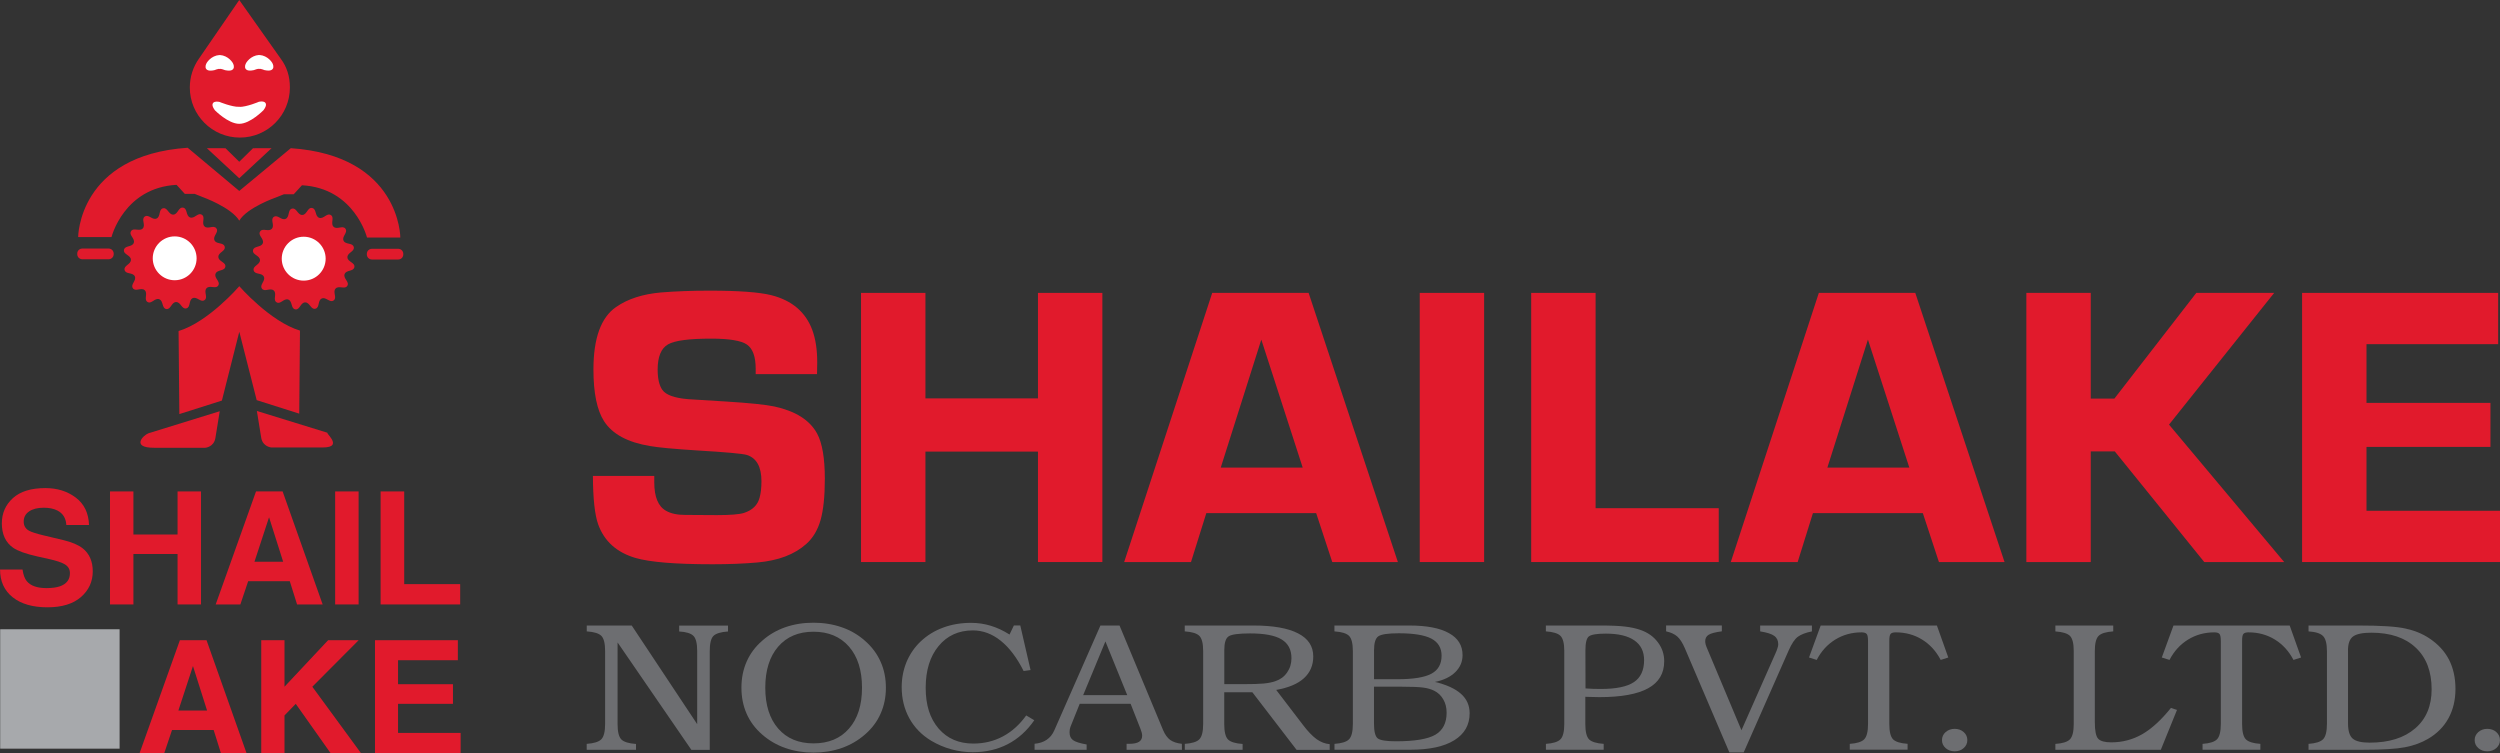 <?xml version="1.0" encoding="UTF-8"?><svg id="Layer_1" xmlns="http://www.w3.org/2000/svg" width="515.89" height="155.43" viewBox="0 0 515.89 155.43"><rect x="0" y="0" width="515.89" height="155.43" fill="#333333" stroke="none"/><rect x=".04" y="129.85" width="24.64" height="24.64" fill="#a7a9ac" stroke-width="0"/><path d="m57.93,12.11L49.37,0l-8.31,12.09c-1.19,1.68-1.89,3.75-1.89,5.97,0,5.7,4.62,10.33,10.33,10.33s10.32-4.62,10.32-10.33c0-2.31-.61-4.23-1.89-5.95Z" fill="#e11a2c" fill-rule="evenodd" stroke-width="0"/><path d="m49.37,59.07s-6.35,7.38-12.52,9.24l.16,17.14,8.78-2.79,3.59-14.2,3.59,14.11,8.78,2.79.15-17.14c-6.17-1.86-12.52-9.16-12.52-9.16Z" fill="#e11a2c" fill-rule="evenodd" stroke-width="0"/><path d="m46.5,55.04c-.16.96-1.68.54-2.02,1.45-.34.91,1.07,1.6.56,2.42-.51.82-1.76-.14-2.42.57-.66.71.38,1.89-.41,2.45-.79.56-1.57-.8-2.45-.4-.88.4-.37,1.89-1.32,2.11-.94.22-1.14-1.34-2.11-1.31-.97.03-1.07,1.6-2.02,1.44-.96-.16-.54-1.67-1.45-2.02-.91-.34-1.6,1.07-2.42.56-.82-.51.14-1.75-.57-2.42-.71-.66-1.89.38-2.45-.41-.56-.79.8-1.57.4-2.45-.4-.88-1.89-.37-2.11-1.32-.22-.94,1.34-1.14,1.31-2.11-.03-.97-1.6-1.07-1.44-2.02.16-.96,1.67-.54,2.02-1.45.34-.91-1.07-1.6-.56-2.42.51-.82,1.76.14,2.42-.57.66-.71-.38-1.89.41-2.45.79-.56,1.57.8,2.45.4.88-.4.37-1.89,1.32-2.11.94-.22,1.14,1.34,2.11,1.31.97-.03,1.07-1.6,2.02-1.44.96.16.54,1.68,1.45,2.02.91.34,1.6-1.07,2.42-.56.82.51-.14,1.76.57,2.42.71.66,1.89-.38,2.45.41.56.79-.8,1.57-.4,2.45.4.88,1.89.37,2.11,1.32.22.94-1.34,1.14-1.31,2.11.03.97,1.6,1.07,1.44,2.02Z" fill="#e11a2c" fill-rule="evenodd" stroke-width="0"/><path d="m31.52,53.31c0-2.5,2.03-4.53,4.53-4.53,2.5,0,4.52,2.03,4.52,4.53s-2.03,4.52-4.52,4.52-4.53-2.02-4.53-4.53Z" fill="#fff" fill-rule="evenodd" stroke-width="0"/><path d="m73.13,55.11c-.16.96-1.68.55-2.02,1.45-.34.91,1.07,1.6.56,2.42-.51.82-1.76-.14-2.42.57-.66.71.38,1.89-.41,2.45-.79.56-1.57-.8-2.45-.4-.88.4-.37,1.89-1.32,2.11-.94.22-1.14-1.34-2.11-1.31-.97.03-1.07,1.6-2.02,1.44-.96-.16-.54-1.67-1.45-2.02-.91-.34-1.6,1.07-2.42.56-.82-.51.14-1.76-.57-2.42-.71-.66-1.89.38-2.45-.41-.56-.79.8-1.57.4-2.45-.4-.88-1.89-.37-2.11-1.32-.22-.94,1.34-1.14,1.31-2.11-.03-.97-1.6-1.07-1.44-2.02.16-.96,1.67-.54,2.02-1.45.34-.91-1.07-1.6-.56-2.42.51-.82,1.76.14,2.42-.57.66-.71-.38-1.89.41-2.45.79-.56,1.57.8,2.45.4.88-.4.37-1.89,1.32-2.11.94-.22,1.14,1.34,2.11,1.31.97-.03,1.07-1.6,2.02-1.44.96.16.54,1.67,1.45,2.02.91.34,1.6-1.07,2.42-.56.82.51-.14,1.76.57,2.42.71.66,1.89-.38,2.45.41.56.79-.8,1.57-.4,2.45.4.88,1.89.37,2.11,1.32.22.94-1.34,1.14-1.31,2.11.03.97,1.6,1.07,1.44,2.02Z" fill="#e11a2c" fill-rule="evenodd" stroke-width="0"/><path d="m58.14,53.38c0-2.5,2.03-4.53,4.53-4.53,2.5,0,4.53,2.03,4.53,4.53s-2.03,4.53-4.53,4.53c-2.5,0-4.53-2.03-4.53-4.53Z" fill="#fff" fill-rule="evenodd" stroke-width="0"/><path d="m49.37,22.28c-1.67,0-4.14-1.04-4.14-1.04,0,0-2.05-.46-.71,1.38,0,0,2.68,2.71,4.85,2.71,2.17,0,4.84-2.74,4.84-2.74,1.35-1.84-.71-1.38-.71-1.38,0,0-2.47,1.07-4.14,1.08Z" fill="#fff" fill-rule="evenodd" stroke-width="0"/><path d="m49.37,22.28c-1.67,0-4.14-1.04-4.14-1.04,0,0-2.05-.46-.71,1.38,0,0,2.68,2.71,4.85,2.71,2.17,0,4.84-2.74,4.84-2.74,1.35-1.84-.71-1.38-.71-1.38,0,0-2.47,1.07-4.14,1.08Z" fill="none" fill-rule="evenodd" stroke="#fff" stroke-miterlimit="3.86" stroke-width=".44"/><path d="m53.02,84.81l14.71,4.54c-1.16-.45,3.56,2.99-1.15,2.99s0,0,0,0h-10.57s-1.8-.12-2.11-2.03c-.31-1.91,0,0,0,0l-.89-5.5Z" fill="#e11a2c" fill-rule="evenodd" stroke-width="0"/><path d="m45.34,84.86l-14.71,4.55c-1.16.45-3.56,2.99,1.15,2.99s0,0,0,0h10.57s1.79-.12,2.1-2.03c.31-1.91,0,0,0,0l.89-5.5Z" fill="#e11a2c" fill-rule="evenodd" stroke-width="0"/><path d="m76.74,51.34h5.44c.57,0,1.04.46,1.04,1.04v.13c0,.57-.46,1.04-1.04,1.04h-5.44c-.57,0-1.04-.46-1.04-1.04v-.13c0-.57.47-1.04,1.04-1.04Z" fill="#e11a2c" fill-rule="evenodd" stroke-width="0"/><path d="m16.98,51.29h5.44c.57,0,1.04.46,1.04,1.04v.13c0,.57-.47,1.04-1.04,1.04h-5.44c-.57,0-1.04-.46-1.04-1.04v-.13c0-.57.46-1.04,1.04-1.04Z" fill="#e11a2c" fill-rule="evenodd" stroke-width="0"/><polygon points="49.37 36.78 42.69 30.58 46.53 30.59 49.37 33.38 52.21 30.59 56.04 30.58 49.37 36.78" fill="#e11a2c" fill-rule="evenodd" stroke-width="0"/><path d="m49.37,45.52c-1.66-2.73-7.51-4.84-7.51-4.84l-1.7-.68h-2.03l-1.7-1.86c-10.87.6-13.42,10.78-13.42,10.78h-6.88s.02-16.9,22.6-18.43l10.64,8.91,10.64-8.82c22.59,1.53,22.6,18.43,22.6,18.43h-6.88s-2.55-10.19-13.42-10.78l-1.7,1.86h-2.03l-1.7.68s-5.85,2.03-7.5,4.75Z" fill="#e11a2c" fill-rule="evenodd" stroke-width="0"/><path d="m53.49,11.56c-1.69.11-2.51,1.54-2.51,1.54,0,0-.96,1.64,1.34,1.16,0,0,.9-.36,1.17-.26.27-.1,1.17.26,1.17.26,2.29.48,1.34-1.16,1.34-1.16,0,0-.81-1.43-2.51-1.54Z" fill="#fff" fill-rule="evenodd" stroke-width="0"/><path d="m53.49,11.56c-1.69.11-2.51,1.54-2.51,1.54,0,0-.96,1.64,1.34,1.16,0,0,.9-.36,1.17-.26.27-.1,1.17.26,1.17.26,2.29.48,1.34-1.16,1.34-1.16,0,0-.81-1.43-2.51-1.54Z" fill="none" fill-rule="evenodd" stroke="#fff" stroke-miterlimit="3.86" stroke-width=".44"/><path d="m45.34,11.57c-1.69.11-2.51,1.54-2.51,1.54,0,0-.96,1.64,1.34,1.16,0,0,.9-.36,1.17-.26.27-.1,1.17.26,1.17.26,2.29.48,1.34-1.16,1.34-1.16,0,0-.81-1.43-2.51-1.54Z" fill="#fff" fill-rule="evenodd" stroke-width="0"/><path d="m45.34,11.57c-1.69.11-2.51,1.54-2.51,1.54,0,0-.96,1.64,1.34,1.16,0,0,.9-.36,1.17-.26.27-.1,1.17.26,1.17.26,2.29.48,1.34-1.16,1.34-1.16,0,0-.81-1.43-2.51-1.54Z" fill="none" fill-rule="evenodd" stroke="#fff" stroke-miterlimit="3.86" stroke-width=".44"/><path d="m168.6,77.2h-12.66v-1.1c0-2.5-.6-4.16-1.81-5-1.18-.81-3.65-1.22-7.4-1.22-4.54,0-7.5.39-8.87,1.18-1.43.81-2.15,2.55-2.15,5.21,0,1.87.32,3.27.97,4.19.73,1.03,2.48,1.67,5.26,1.91.59.05,3.22.22,7.91.49,4.82.3,8.13.64,9.93,1.02,4.38.95,7.32,2.81,8.83,5.58,1.06,1.95,1.6,5.07,1.6,9.36,0,3.61-.3,6.44-.88,8.5-.59,2.06-1.57,3.7-2.94,4.92-2.41,2.17-5.78,3.45-10.09,3.83-2.66.24-5.76.37-9.3.37-7.63,0-12.91-.44-15.86-1.3-3.87-1.14-6.44-3.44-7.7-6.92-.7-1.95-1.07-5.29-1.09-10.01h12.66c0,.62,0,1.06,0,1.3,0,3.04.81,5,2.44,5.9.98.57,2.3.85,3.95.85l6.56.04c2.75,0,4.6-.15,5.55-.45,1.77-.57,2.85-1.63,3.24-3.17.25-.87.38-1.99.38-3.38,0-2.96-1-4.76-2.99-5.41-.84-.27-4.29-.58-10.35-.94-4.71-.3-7.92-.6-9.63-.9-4.63-.76-7.8-2.47-9.51-5.13-1.46-2.28-2.19-5.83-2.19-10.66,0-6.46,1.56-10.76,4.67-12.9,2.41-1.68,5.51-2.68,9.3-3.01,2.97-.24,6.31-.37,10.01-.37,5.97,0,10.22.31,12.74.94,4.26,1.08,7.08,3.49,8.45,7.2.67,1.82,1.01,4.03,1.01,6.63,0,.6-.01,1.41-.04,2.44Z" fill="#e11a2c" fill-rule="evenodd" stroke-width="0"/><polygon points="227.48 60.44 227.48 115.98 214.19 115.98 214.19 93.19 190.97 93.19 190.97 115.98 177.68 115.98 177.68 60.44 190.97 60.44 190.97 82.21 214.19 82.21 214.19 60.44 227.48 60.44" fill="#e11a2c" fill-rule="evenodd" stroke-width="0"/><path d="m271.6,105.89h-22.67l-3.16,10.09h-13.79l18.17-55.54h19.89l18.42,55.54h-13.54l-3.32-10.09h0Zm-2.78-9.4l-8.54-26.41-8.37,26.41h16.91Z" fill="#e11a2c" fill-rule="evenodd" stroke-width="0"/><rect x="292.97" y="60.44" width="13.29" height="55.54" fill="#e11a2c" stroke-width="0"/><polygon points="329.26 60.44 329.26 104.87 354.67 104.87 354.67 115.98 315.97 115.98 315.97 60.44 329.26 60.44" fill="#e11a2c" fill-rule="evenodd" stroke-width="0"/><path d="m396.78,105.89h-22.67l-3.15,10.09h-13.8l18.17-55.54h19.9l18.42,55.54h-13.54l-3.32-10.09h0Zm-2.78-9.4l-8.54-26.41-8.37,26.41h16.91Z" fill="#e11a2c" fill-rule="evenodd" stroke-width="0"/><polygon points="431.44 60.44 431.44 82.25 436.32 82.25 453.22 60.44 469.29 60.44 447.59 87.62 471.35 115.98 454.86 115.98 436.4 93.15 431.44 93.15 431.44 115.98 418.15 115.98 418.15 60.44 431.44 60.44" fill="#e11a2c" fill-rule="evenodd" stroke-width="0"/><polygon points="488.34 71.02 488.34 83.14 513.92 83.14 513.92 92.22 488.34 92.22 488.34 105.4 515.89 105.4 515.89 115.98 475.05 115.98 475.05 60.44 515.51 60.44 515.51 71.02 488.34 71.02" fill="#e11a2c" fill-rule="evenodd" stroke-width="0"/><path d="m121.07,154.71v-1.21c1.48-.1,2.48-.41,3-.93.53-.53.8-1.59.8-3.17v-15.06c0-1.55-.26-2.59-.77-3.12-.52-.52-1.52-.83-3.02-.93v-1.21h9.28l13.51,20.36v-15.09c0-1.57-.26-2.61-.77-3.13-.52-.52-1.5-.83-2.95-.91v-1.21h10.08v1.21c-1.49.1-2.5.41-3.02.93-.5.52-.75,1.56-.75,3.12v20.38s-3.79,0-3.79,0l-15.23-22.17v16.85c0,1.58.26,2.64.78,3.17.53.52,1.54.83,3.02.93v1.21h-10.14Z" fill="#6d6e71" fill-rule="evenodd" stroke-width="0"/><path d="m157.92,141.91c0,3.58.89,6.39,2.66,8.43,1.77,2.04,4.2,3.06,7.29,3.06,3.12,0,5.56-1.02,7.33-3.06,1.79-2.04,2.68-4.85,2.68-8.43,0-3.59-.89-6.42-2.68-8.47-1.79-2.05-4.23-3.08-7.33-3.08s-5.52,1.03-7.29,3.08c-1.77,2.05-2.66,4.88-2.66,8.47h0Zm-4.92,0c0-1.96.36-3.76,1.07-5.37.71-1.63,1.77-3.06,3.18-4.29,1.37-1.23,2.95-2.16,4.75-2.8,1.82-.64,3.77-.95,5.86-.95s4.06.32,5.87.95c1.82.63,3.41,1.57,4.78,2.8,1.42,1.24,2.49,2.68,3.21,4.31.73,1.62,1.09,3.4,1.09,5.36,0,1.94-.36,3.72-1.09,5.34-.71,1.62-1.78,3.05-3.21,4.29-1.4,1.23-2.99,2.16-4.8,2.8-1.79.63-3.74.95-5.84.95-2.09,0-4.04-.32-5.84-.95-1.79-.64-3.38-1.57-4.78-2.8-1.41-1.23-2.47-2.66-3.18-4.27-.71-1.62-1.07-3.4-1.07-5.36Z" fill="#6d6e71" fill-rule="evenodd" stroke-width="0"/><path d="m211.77,147.64l1.66.99c-1.51,2.18-3.33,3.82-5.47,4.93-2.14,1.11-4.55,1.66-7.23,1.66-1.51,0-2.99-.2-4.44-.6-1.44-.4-2.8-.98-4.09-1.74-1.97-1.18-3.48-2.72-4.54-4.63-1.06-1.92-1.59-4.07-1.59-6.46,0-1.84.34-3.57,1-5.19.69-1.63,1.66-3.05,2.93-4.25,1.34-1.26,2.89-2.21,4.65-2.85,1.76-.65,3.67-.97,5.74-.97,1.4,0,2.75.2,4.06.6,1.31.4,2.6,1,3.87,1.81l.9-1.87h1.32l2.12,9.2-1.43.2c-1.38-2.75-2.96-4.83-4.73-6.25-1.77-1.42-3.69-2.13-5.74-2.13-2.95,0-5.31,1.08-7.08,3.23-1.77,2.14-2.66,5.01-2.66,8.62s.89,6.32,2.66,8.4c1.79,2.07,4.17,3.1,7.16,3.1,2.22,0,4.25-.49,6.1-1.47,1.84-.98,3.45-2.42,4.82-4.33Z" fill="#6d6e71" fill-rule="evenodd" stroke-width="0"/><path d="m232.61,143.44l-4.5-11.08-4.59,11.08h9.09Zm-19.12,11.27v-1.23c.95-.08,1.77-.34,2.47-.8.7-.47,1.23-1.12,1.59-1.94l9.53-21.66h3.94l9.01,21.63c.38.88.86,1.54,1.44,1.98.6.42,1.4.69,2.41.8l.02,1.23h-11.42v-1.23h.55c.91,0,1.58-.14,2.01-.41.43-.27.65-.7.65-1.27,0-.17-.03-.37-.08-.6-.06-.22-.14-.48-.25-.76l-2.05-5.21h-10.51l-1.8,4.48c-.1.22-.17.46-.23.71-.04.24-.06.49-.06.75,0,.68.24,1.2.71,1.55.47.35,1.41.65,2.81.9v1.1s-10.72,0-10.72,0Z" fill="#6d6e71" fill-rule="evenodd" stroke-width="0"/><path d="m244.49,154.71v-1.21c1.48-.1,2.48-.41,2.99-.93.53-.53.8-1.59.8-3.17v-15.06c0-1.55-.26-2.59-.78-3.12-.52-.52-1.52-.83-3.02-.93v-1.21h14.16c4.06,0,7.14.54,9.22,1.62,2.1,1.07,3.14,2.66,3.14,4.76,0,1.83-.64,3.33-1.93,4.5-1.27,1.16-3.18,1.96-5.72,2.41l5.47,7.15c1.03,1.37,1.99,2.37,2.87,3.01.88.62,1.78.96,2.7,1.03v1.18h-6.83l-9.13-11.89h-5.8v6.57c0,1.58.26,2.64.77,3.17.53.52,1.54.83,3.02.93v1.21h-11.94Zm8.15-13.53h3.87c1.89,0,3.31-.04,4.27-.13.98-.1,1.78-.26,2.41-.49,1.02-.34,1.82-.93,2.41-1.79.6-.86.9-1.84.9-2.95,0-1.77-.69-3.06-2.05-3.88-1.35-.82-3.52-1.23-6.49-1.23-2.35,0-3.82.2-4.42.6-.6.39-.9,1.33-.9,2.84v7.03Z" fill="#6d6e71" fill-rule="evenodd" stroke-width="0"/><path d="m283.53,140.16h4.86c3.27,0,5.6-.38,7-1.14,1.4-.76,2.09-2,2.09-3.71,0-1.62-.71-2.79-2.11-3.53-1.41-.73-3.65-1.1-6.72-1.1-2.22,0-3.63.21-4.23.63-.59.41-.88,1.38-.88,2.91v5.93h0Zm0,1.53v7.6c0,1.67.26,2.7.8,3.1.55.39,1.79.58,3.73.58,3.85,0,6.56-.45,8.11-1.34,1.56-.91,2.35-2.42,2.35-4.55,0-1.06-.23-1.98-.69-2.76-.45-.8-1.09-1.4-1.93-1.81-.6-.3-1.33-.5-2.18-.62-.85-.12-2.38-.19-4.59-.19h-5.59Zm-8.15,13.02v-1.21c1.48-.1,2.48-.41,2.99-.93.53-.53.8-1.59.8-3.17v-15.06c0-1.55-.26-2.59-.78-3.12-.52-.52-1.52-.83-3.02-.93v-1.21h15.46c3.57,0,6.3.52,8.17,1.57,1.87,1.03,2.81,2.54,2.81,4.53,0,1.37-.5,2.54-1.51,3.53-1,.98-2.4,1.65-4.19,2.01,2.42.58,4.21,1.41,5.38,2.46,1.19,1.06,1.78,2.4,1.78,4.01,0,2.4-1.05,4.25-3.16,5.56-2.11,1.31-5.13,1.96-9.07,1.96h-15.67Z" fill="#6d6e71" fill-rule="evenodd" stroke-width="0"/><path d="m330.95,154.71h-11.94v-1.21c1.48-.1,2.48-.41,2.99-.93.53-.53.8-1.59.8-3.17v-15.06c0-1.55-.26-2.59-.78-3.12-.52-.52-1.52-.83-3.02-.93v-1.21h11.21c2.22,0,3.93.07,5.13.22,1.2.14,2.26.37,3.18.69,1.52.53,2.72,1.38,3.58,2.54.88,1.16,1.32,2.46,1.32,3.92,0,2.5-1.1,4.36-3.31,5.58-2.21,1.22-5.57,1.83-10.08,1.83-.56,0-1.43-.02-2.62-.06-.12-.01-.22-.02-.27-.02v5.62c0,1.58.26,2.64.77,3.17.53.52,1.54.83,3.02.93v1.21h0Zm-3.77-12.65c.56.04,1.1.07,1.63.09.54.01,1.07.02,1.57.02,3.11,0,5.37-.47,6.77-1.4,1.41-.93,2.11-2.44,2.12-4.52,0-1.82-.67-3.18-2.01-4.1-1.33-.93-3.29-1.4-5.89-1.4-1.82,0-2.97.19-3.48.56-.49.36-.73,1.33-.73,2.91l.02,7.84Z" fill="#6d6e71" fill-rule="evenodd" stroke-width="0"/><path d="m356.86,155.25l-9.18-21.48c-.49-1.13-1.01-1.94-1.57-2.43-.56-.49-1.33-.84-2.3-1.06v-1.21h11.5v1.21c-1.33.17-2.24.41-2.72.71-.47.29-.71.73-.71,1.32,0,.2.03.44.1.71.08.27.2.57.34.9l7.04,16.77,7-15.82c.21-.46.36-.84.44-1.14.1-.3.15-.55.15-.76,0-.77-.27-1.36-.82-1.75-.54-.4-1.52-.71-2.91-.93v-1.21h10.68v1.21c-1.26.25-2.22.62-2.89,1.1-.66.48-1.29,1.43-1.91,2.84l-9.28,21.03h-2.95Z" fill="#6d6e71" fill-rule="evenodd" stroke-width="0"/><path d="m381.71,154.71v-1.21c1.47-.1,2.46-.41,2.97-.93.53-.53.8-1.59.8-3.17v-17.04c0-.81-.09-1.32-.27-1.53-.18-.22-.54-.34-1.07-.34-2,0-3.81.5-5.42,1.49-1.62,1-2.9,2.4-3.83,4.2l-1.59-.5,2.41-6.6h23.98l2.35,6.6-1.57.5c-.94-1.8-2.21-3.2-3.83-4.2-1.62-1-3.44-1.49-5.45-1.49-.52,0-.87.11-1.05.32-.18.2-.27.67-.27,1.4v17.18c0,1.58.26,2.64.77,3.17.52.52,1.52.83,3,.93v1.21h-11.92Z" fill="#6d6e71" fill-rule="evenodd" stroke-width="0"/><path d="m400.74,152.73c0-.66.25-1.21.75-1.66.52-.45,1.14-.67,1.87-.67s1.37.22,1.86.67c.5.44.75.99.75,1.66s-.25,1.19-.75,1.64c-.5.45-1.12.67-1.86.67s-1.35-.22-1.87-.67c-.5-.45-.75-.99-.75-1.64Z" fill="#6d6e71" fill-rule="evenodd" stroke-width="0"/><path d="m424.14,130.29v-1.21h11.94v1.21c-1.49.1-2.5.41-3.02.93-.52.52-.78,1.56-.78,3.12v14.65c0,1.8.23,2.95.69,3.45.47.5,1.37.75,2.7.75,2.3,0,4.43-.56,6.39-1.68,1.96-1.13,3.93-2.94,5.93-5.43l1.24.43-3.33,8.21h-21.76v-1.21c1.48-.1,2.48-.41,2.99-.93.53-.53.8-1.59.8-3.17v-15.06c0-1.55-.26-2.59-.77-3.12-.52-.52-1.52-.83-3.02-.93Z" fill="#6d6e71" fill-rule="evenodd" stroke-width="0"/><path d="m454.51,154.71v-1.21c1.47-.1,2.46-.41,2.97-.93.53-.53.8-1.59.8-3.17v-17.04c0-.81-.09-1.32-.27-1.53-.18-.22-.54-.34-1.07-.34-2,0-3.81.5-5.42,1.49-1.62,1-2.9,2.4-3.83,4.2l-1.59-.5,2.41-6.6h23.98l2.35,6.6-1.57.5c-.94-1.8-2.21-3.2-3.83-4.2-1.62-1-3.44-1.49-5.45-1.49-.52,0-.87.11-1.05.32-.18.2-.27.67-.27,1.4v1.29s0,15.9,0,15.9c0,1.58.26,2.64.78,3.17.52.52,1.51.83,2.99.93v1.21h-11.92Z" fill="#6d6e71" fill-rule="evenodd" stroke-width="0"/><path d="m476.38,154.71v-1.21c1.48-.1,2.48-.42,3-.95.53-.53.8-1.61.8-3.23v-14.89c0-1.58-.27-2.64-.8-3.17-.52-.55-1.52-.87-3-.97v-1.21h10.35c4.55,0,7.76.2,9.63.62,1.87.4,3.52,1.07,4.94,2.02,1.82,1.21,3.17,2.67,4.06,4.4.89,1.73,1.34,3.75,1.34,6.06,0,2.26-.48,4.27-1.44,6.03-.95,1.74-2.35,3.16-4.21,4.25-1.37.81-2.96,1.39-4.78,1.74-1.8.35-4.67.52-8.61.52h-1.07s-10.22,0-10.22,0h0Zm8.15-20.49v15.09c0,1.53.33,2.57.98,3.12.66.55,1.82.82,3.48.82,3.99,0,7.12-.98,9.38-2.93,2.28-1.95,3.41-4.65,3.41-8.08,0-3.69-1.1-6.56-3.29-8.6-2.18-2.05-5.23-3.08-9.15-3.08-1.8,0-3.06.26-3.77.78-.7.51-1.05,1.47-1.05,2.87Z" fill="#6d6e71" fill-rule="evenodd" stroke-width="0"/><path d="m510.66,152.73c0-.66.25-1.21.75-1.66.52-.45,1.14-.67,1.86-.67s1.38.22,1.86.67c.5.44.75.99.75,1.66s-.25,1.19-.75,1.64c-.5.45-1.12.67-1.86.67s-1.35-.22-1.86-.67c-.5-.45-.75-.99-.75-1.64Z" fill="#6d6e71" fill-rule="evenodd" stroke-width="0"/><path d="m36.81,146.62h5.92l-2.91-9.18-3.01,9.18h0Zm.3-14.51h5.51l8.26,23.32h-5.29l-1.5-4.79h-8.59l-1.61,4.79h-5.09l8.32-23.32Z" fill="#e11a2c" fill-rule="evenodd" stroke-width="0"/><polygon points="53.91 132.11 58.71 132.11 58.71 141.71 67.71 132.11 74.01 132.11 64.45 141.71 74.5 155.43 68.23 155.43 61.03 145.24 58.71 147.63 58.71 155.43 53.91 155.43 53.91 132.11" fill="#e11a2c" fill-rule="evenodd" stroke-width="0"/><polygon points="94.48 136.24 82.14 136.24 82.14 141.19 93.47 141.19 93.47 145.24 82.14 145.24 82.14 151.24 95.05 151.24 95.05 155.43 77.38 155.43 77.38 132.11 94.48 132.11 94.48 136.24" fill="#e11a2c" fill-rule="evenodd" stroke-width="0"/><path d="m4.65,117.53c.15,1.06.44,1.86.87,2.39.79.96,2.15,1.44,4.07,1.44,1.15,0,2.08-.13,2.8-.38,1.36-.49,2.04-1.39,2.04-2.71,0-.77-.34-1.37-1.01-1.79-.68-.41-1.74-.77-3.18-1.09l-2.47-.55c-2.43-.55-4.1-1.14-5.03-1.79-1.57-1.08-2.36-2.76-2.36-5.05,0-2.09.76-3.82,2.28-5.21,1.52-1.38,3.75-2.07,6.69-2.07,2.46,0,4.55.65,6.28,1.96,1.74,1.3,2.65,3.19,2.74,5.66h-4.68c-.08-1.4-.7-2.4-1.84-2.99-.76-.39-1.7-.58-2.83-.58-1.25,0-2.26.25-3.01.76-.75.51-1.12,1.21-1.12,2.12,0,.83.37,1.46,1.11,1.87.48.27,1.49.6,3.04.97l4.02.96c1.76.42,3.09.99,3.99,1.69,1.39,1.1,2.09,2.68,2.09,4.76,0,2.13-.82,3.9-2.45,5.32-1.63,1.4-3.92,2.1-6.9,2.1-3.04,0-5.43-.69-7.17-2.07-1.74-1.39-2.61-3.3-2.61-5.73h4.65Z" fill="#e11a2c" fill-rule="evenodd" stroke-width="0"/><polygon points="22.7 124.73 22.7 101.41 27.53 101.41 27.53 110.3 36.64 110.3 36.64 101.41 41.48 101.41 41.48 124.73 36.64 124.73 36.64 114.32 27.53 114.32 27.53 124.73 22.7 124.73" fill="#e11a2c" fill-rule="evenodd" stroke-width="0"/><path d="m52.51,115.92h5.92l-2.91-9.18-3.01,9.18h0Zm.3-14.51h5.51l8.26,23.32h-5.28l-1.5-4.79h-8.59l-1.61,4.79h-5.09l8.32-23.32Z" fill="#e11a2c" fill-rule="evenodd" stroke-width="0"/><rect x="69.16" y="101.41" width="4.84" height="23.32" fill="#e11a2c" stroke-width="0"/><polygon points="78.54 101.41 83.41 101.41 83.41 120.54 94.96 120.54 94.96 124.73 78.54 124.73 78.54 101.41" fill="#e11a2c" fill-rule="evenodd" stroke-width="0"/></svg>
